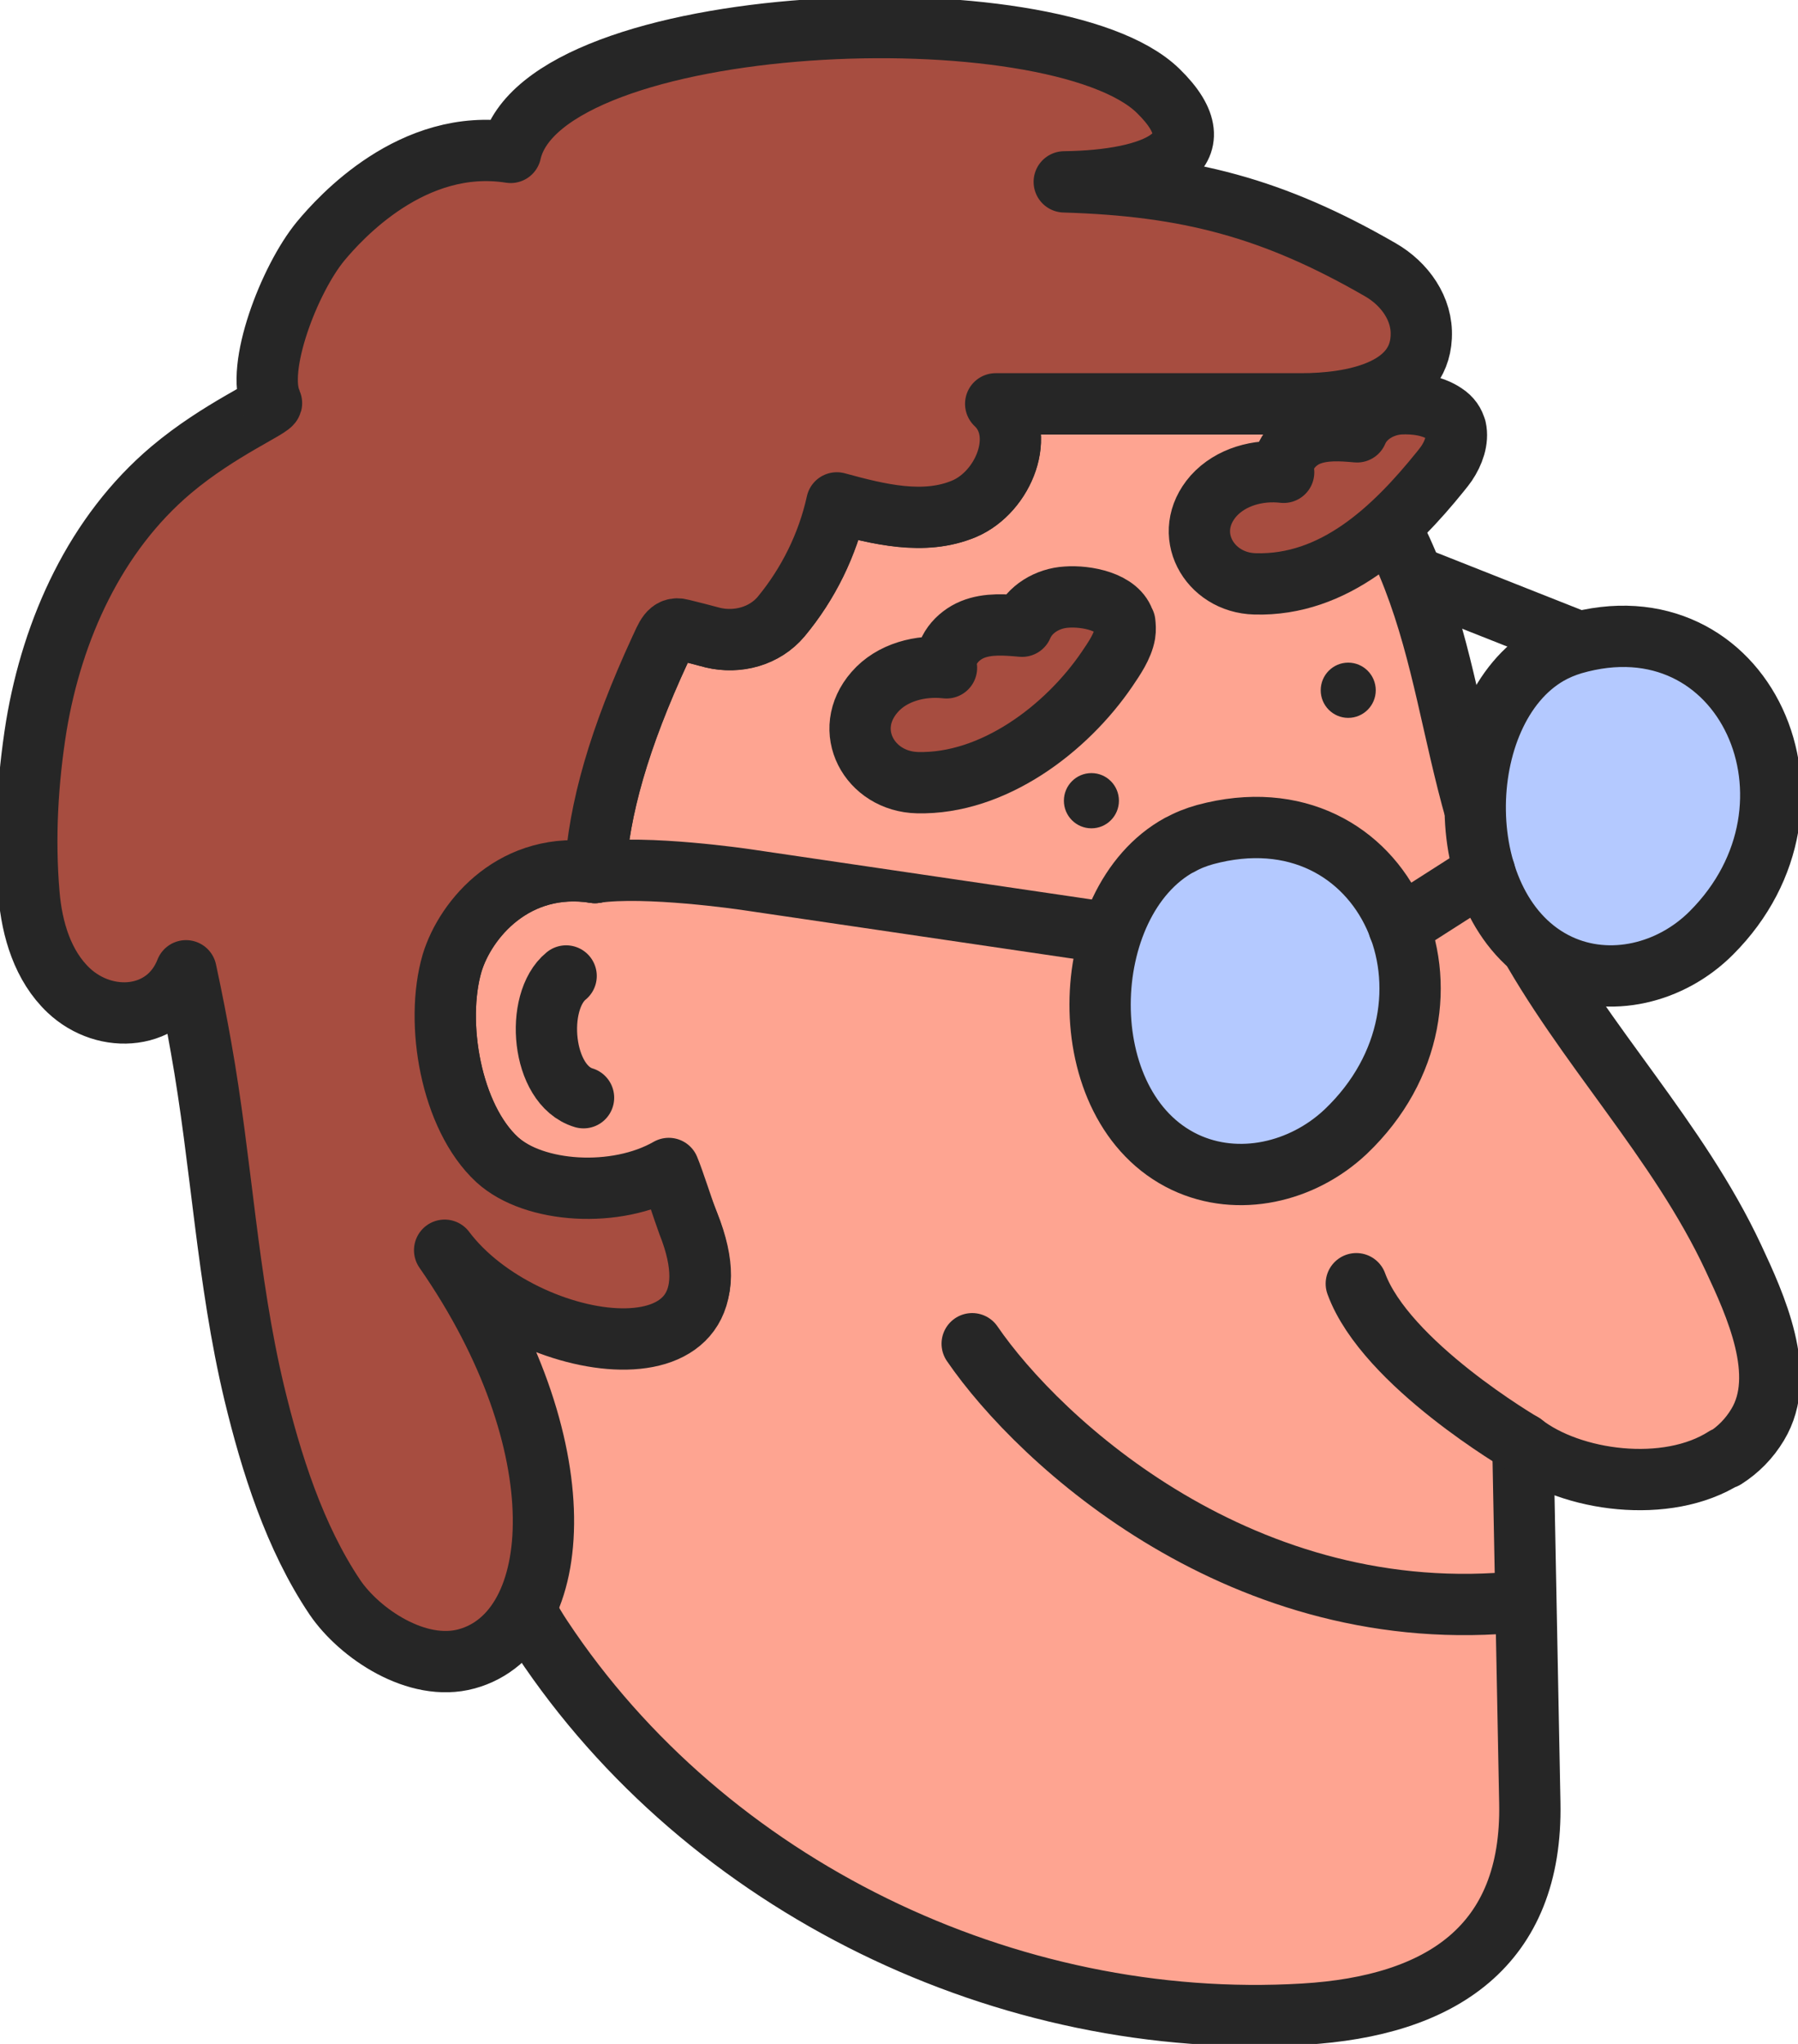 <?xml version="1.0" encoding="UTF-8"?> <svg xmlns="http://www.w3.org/2000/svg" width="44" height="50" viewBox="0 0 44 50" fill="none"><g clip-path="url(#clip0_1464_2707)"><path d="M41.262 16.742L31.405 12.842" stroke="#262626" stroke-width="1.5" stroke-linecap="round" stroke-linejoin="round"></path><path d="M42.213 35.654C40.795 36.563 38.443 36.239 37.267 35.321C37.321 38.248 37.383 41.174 37.437 44.101C37.509 47.614 35.256 49.072 31.907 49.271C24.662 49.703 17.291 46.155 13.26 40.067C12.982 39.652 12.757 39.211 12.56 38.752C12.739 37.968 12.775 37.14 12.802 36.572C12.946 33.574 11.482 32.808 10.89 29.89C12.838 32.475 18.467 33.997 16.851 29.935C16.735 29.647 16.627 29.368 16.51 29.098C15.029 29.422 13.063 29.188 12.165 28.368C11.034 27.333 10.639 25.027 11.06 23.568C11.384 22.46 12.614 21.038 14.562 21.344C14.661 19.786 15.136 18.066 16.16 15.877C16.286 15.598 16.375 15.328 16.672 15.4C16.923 15.463 17.183 15.526 17.444 15.598C18.054 15.742 18.71 15.571 19.114 15.085C19.787 14.283 20.254 13.32 20.478 12.302C21.502 12.581 22.615 12.851 23.593 12.446C24.563 12.032 25.138 10.6 24.366 9.879C26.817 9.879 29.25 9.879 31.691 9.879C32.167 10.312 32.625 10.807 33.056 11.374C35.83 15.022 35.166 18.876 37.267 22.794C38.757 25.558 41.064 27.873 42.42 30.773C42.95 31.907 43.749 33.637 43.012 34.852C42.806 35.195 42.537 35.465 42.213 35.672V35.654Z" fill="#FEA491" stroke="#262626" stroke-width="1.5" stroke-linecap="round" stroke-linejoin="round"></path><path d="M24.357 9.879C25.129 10.6 24.563 12.032 23.585 12.446C22.606 12.86 21.493 12.581 20.469 12.302C20.245 13.32 19.769 14.283 19.105 15.085C18.701 15.562 18.036 15.742 17.435 15.598C17.174 15.526 16.914 15.463 16.663 15.4C16.366 15.319 16.286 15.598 16.151 15.877C15.137 18.075 14.652 19.786 14.553 21.344C12.605 21.038 11.384 22.469 11.052 23.568C10.63 25.027 11.025 27.323 12.156 28.368C13.054 29.188 15.02 29.422 16.501 29.098C16.618 29.377 16.726 29.647 16.842 29.935C18.458 33.997 12.829 32.475 10.881 29.89C11.474 32.808 12.937 33.574 12.793 36.572C12.775 37.14 12.73 37.968 12.551 38.752C11.806 37.032 11.429 35.078 10.396 33.6C9.364 32.115 10.621 27.468 9.229 26.126C6.15 23.172 4.695 18.516 5.692 14.346C7.784 5.638 13.889 6.286 21.672 6.628C25.156 6.772 28.837 7.286 31.683 9.879C29.232 9.879 26.799 9.879 24.357 9.879Z" fill="#FEA491"></path><path d="M23.791 32.871C25.437 35.273 30.435 39.896 37.258 39.175" stroke="#262626" stroke-width="1.5" stroke-linecap="round" stroke-linejoin="round"></path><path d="M37.267 35.321C37.267 35.321 33.909 33.367 33.191 31.403" stroke="#262626" stroke-width="1.5" stroke-linecap="round" stroke-linejoin="round"></path><path d="M26.709 20.263C27.081 20.263 27.382 19.961 27.382 19.588C27.382 19.215 27.081 18.912 26.709 18.912C26.337 18.912 26.035 19.215 26.035 19.588C26.035 19.961 26.337 20.263 26.709 20.263Z" fill="#262626"></path><path d="M32.993 17.561C33.365 17.561 33.667 17.259 33.667 16.886C33.667 16.513 33.365 16.21 32.993 16.21C32.621 16.21 32.32 16.513 32.32 16.886C32.32 17.259 32.621 17.561 32.993 17.561Z" fill="#262626"></path><path d="M37.895 16.003C35.498 17.381 35.426 22.316 38.147 23.595C39.395 24.18 40.894 23.811 41.881 22.821C45.015 19.687 42.707 14.526 38.488 15.751C38.281 15.814 38.084 15.895 37.895 16.003Z" fill="#B4C9FF" stroke="#262626" stroke-width="1.5" stroke-linecap="round" stroke-linejoin="round"></path><path d="M28.343 23.001L18.243 21.515C18.243 21.515 15.801 21.155 14.553 21.344" stroke="#262626" stroke-width="1.5" stroke-linecap="round" stroke-linejoin="round"></path><path d="M28.864 20.668C26.332 22.055 26.17 27.089 28.998 28.431C30.3 29.044 31.871 28.683 32.931 27.684C36.261 24.514 33.936 19.218 29.492 20.416C29.268 20.479 29.061 20.56 28.873 20.668H28.864Z" fill="#B4C9FF" stroke="#262626" stroke-width="1.5" stroke-linecap="round" stroke-linejoin="round"></path><path d="M27.517 15.229C27.382 14.716 26.574 14.571 26.098 14.607C25.64 14.634 25.191 14.896 25.012 15.319C24.608 15.283 24.177 15.247 23.8 15.4C23.423 15.553 23.099 15.931 23.162 16.337C22.525 16.265 21.825 16.445 21.403 16.931C20.586 17.867 21.277 19.119 22.453 19.146C24.302 19.191 26.098 17.831 27.095 16.363C27.265 16.111 27.472 15.814 27.526 15.508C27.543 15.4 27.534 15.31 27.526 15.229H27.517Z" fill="#A74D40" stroke="#262626" stroke-width="1.5" stroke-linecap="round" stroke-linejoin="round"></path><path d="M35.624 10.492C35.588 10.348 35.507 10.222 35.354 10.123C35.049 9.915 34.627 9.861 34.259 9.879C33.819 9.906 33.379 10.159 33.209 10.564C32.814 10.528 32.401 10.501 32.033 10.645C31.665 10.789 31.35 11.167 31.413 11.554C30.794 11.482 30.12 11.662 29.698 12.131C28.899 13.04 29.582 14.256 30.713 14.283C32.652 14.337 34.106 12.95 35.247 11.536C35.3 11.473 35.354 11.401 35.399 11.338C35.57 11.086 35.687 10.762 35.624 10.483V10.492Z" fill="#A74D40" stroke="#262626" stroke-width="1.5" stroke-linecap="round" stroke-linejoin="round"></path><path d="M34.78 8.249C34.717 9.573 33.083 9.879 31.844 9.879H31.692C29.241 9.879 26.808 9.879 24.366 9.879C25.138 10.6 24.572 12.032 23.594 12.446C22.615 12.86 21.502 12.581 20.478 12.302C20.254 13.32 19.778 14.283 19.114 15.085C18.71 15.562 18.045 15.742 17.444 15.598C17.183 15.526 16.923 15.463 16.672 15.4C16.375 15.319 16.295 15.598 16.16 15.877C15.146 18.075 14.661 19.786 14.562 21.344C12.614 21.038 11.393 22.469 11.061 23.568C10.639 25.027 11.034 27.323 12.165 28.368C13.063 29.188 15.074 29.323 16.366 28.584C16.483 28.863 16.735 29.647 16.842 29.935C18.458 33.997 12.829 33.177 10.881 30.584C14.176 35.321 13.853 39.914 11.42 40.58C10.208 40.913 8.798 39.959 8.197 39.076C7.209 37.608 6.635 35.789 6.222 34.078C5.557 31.295 5.423 28.431 4.92 25.621C4.83 25.108 4.695 24.406 4.552 23.748C4.076 24.964 2.586 25.081 1.679 24.226C1.05 23.631 0.781 22.74 0.709 21.866C0.593 20.497 0.673 19.11 0.889 17.759C1.284 15.391 2.334 13.058 4.193 11.491C5.369 10.501 6.688 9.951 6.644 9.852C6.24 9.024 7.075 6.835 7.847 5.899C8.313 5.34 10.091 3.35 12.497 3.728C13.278 0.243 25.802 -0.261 28.343 2.224C29.905 3.746 28.253 4.422 26.044 4.449C29.061 4.539 31.162 5.088 33.783 6.601C34.376 6.943 34.816 7.556 34.78 8.24V8.249Z" fill="#A74D40" stroke="#262626" stroke-width="1.5" stroke-linecap="round" stroke-linejoin="round"></path><path d="M14.28 26.853C13.248 26.543 13.081 24.502 13.854 23.875" stroke="#262626" stroke-width="1.5" stroke-linecap="round" stroke-linejoin="round"></path><path d="M34.232 22.677L36.333 21.335" stroke="#262626" stroke-width="1.5" stroke-linecap="round" stroke-linejoin="round"></path></g><defs><clipPath id="clip0_1464_2707"><rect width="44" height="50" fill="white"></rect></clipPath></defs></svg> 